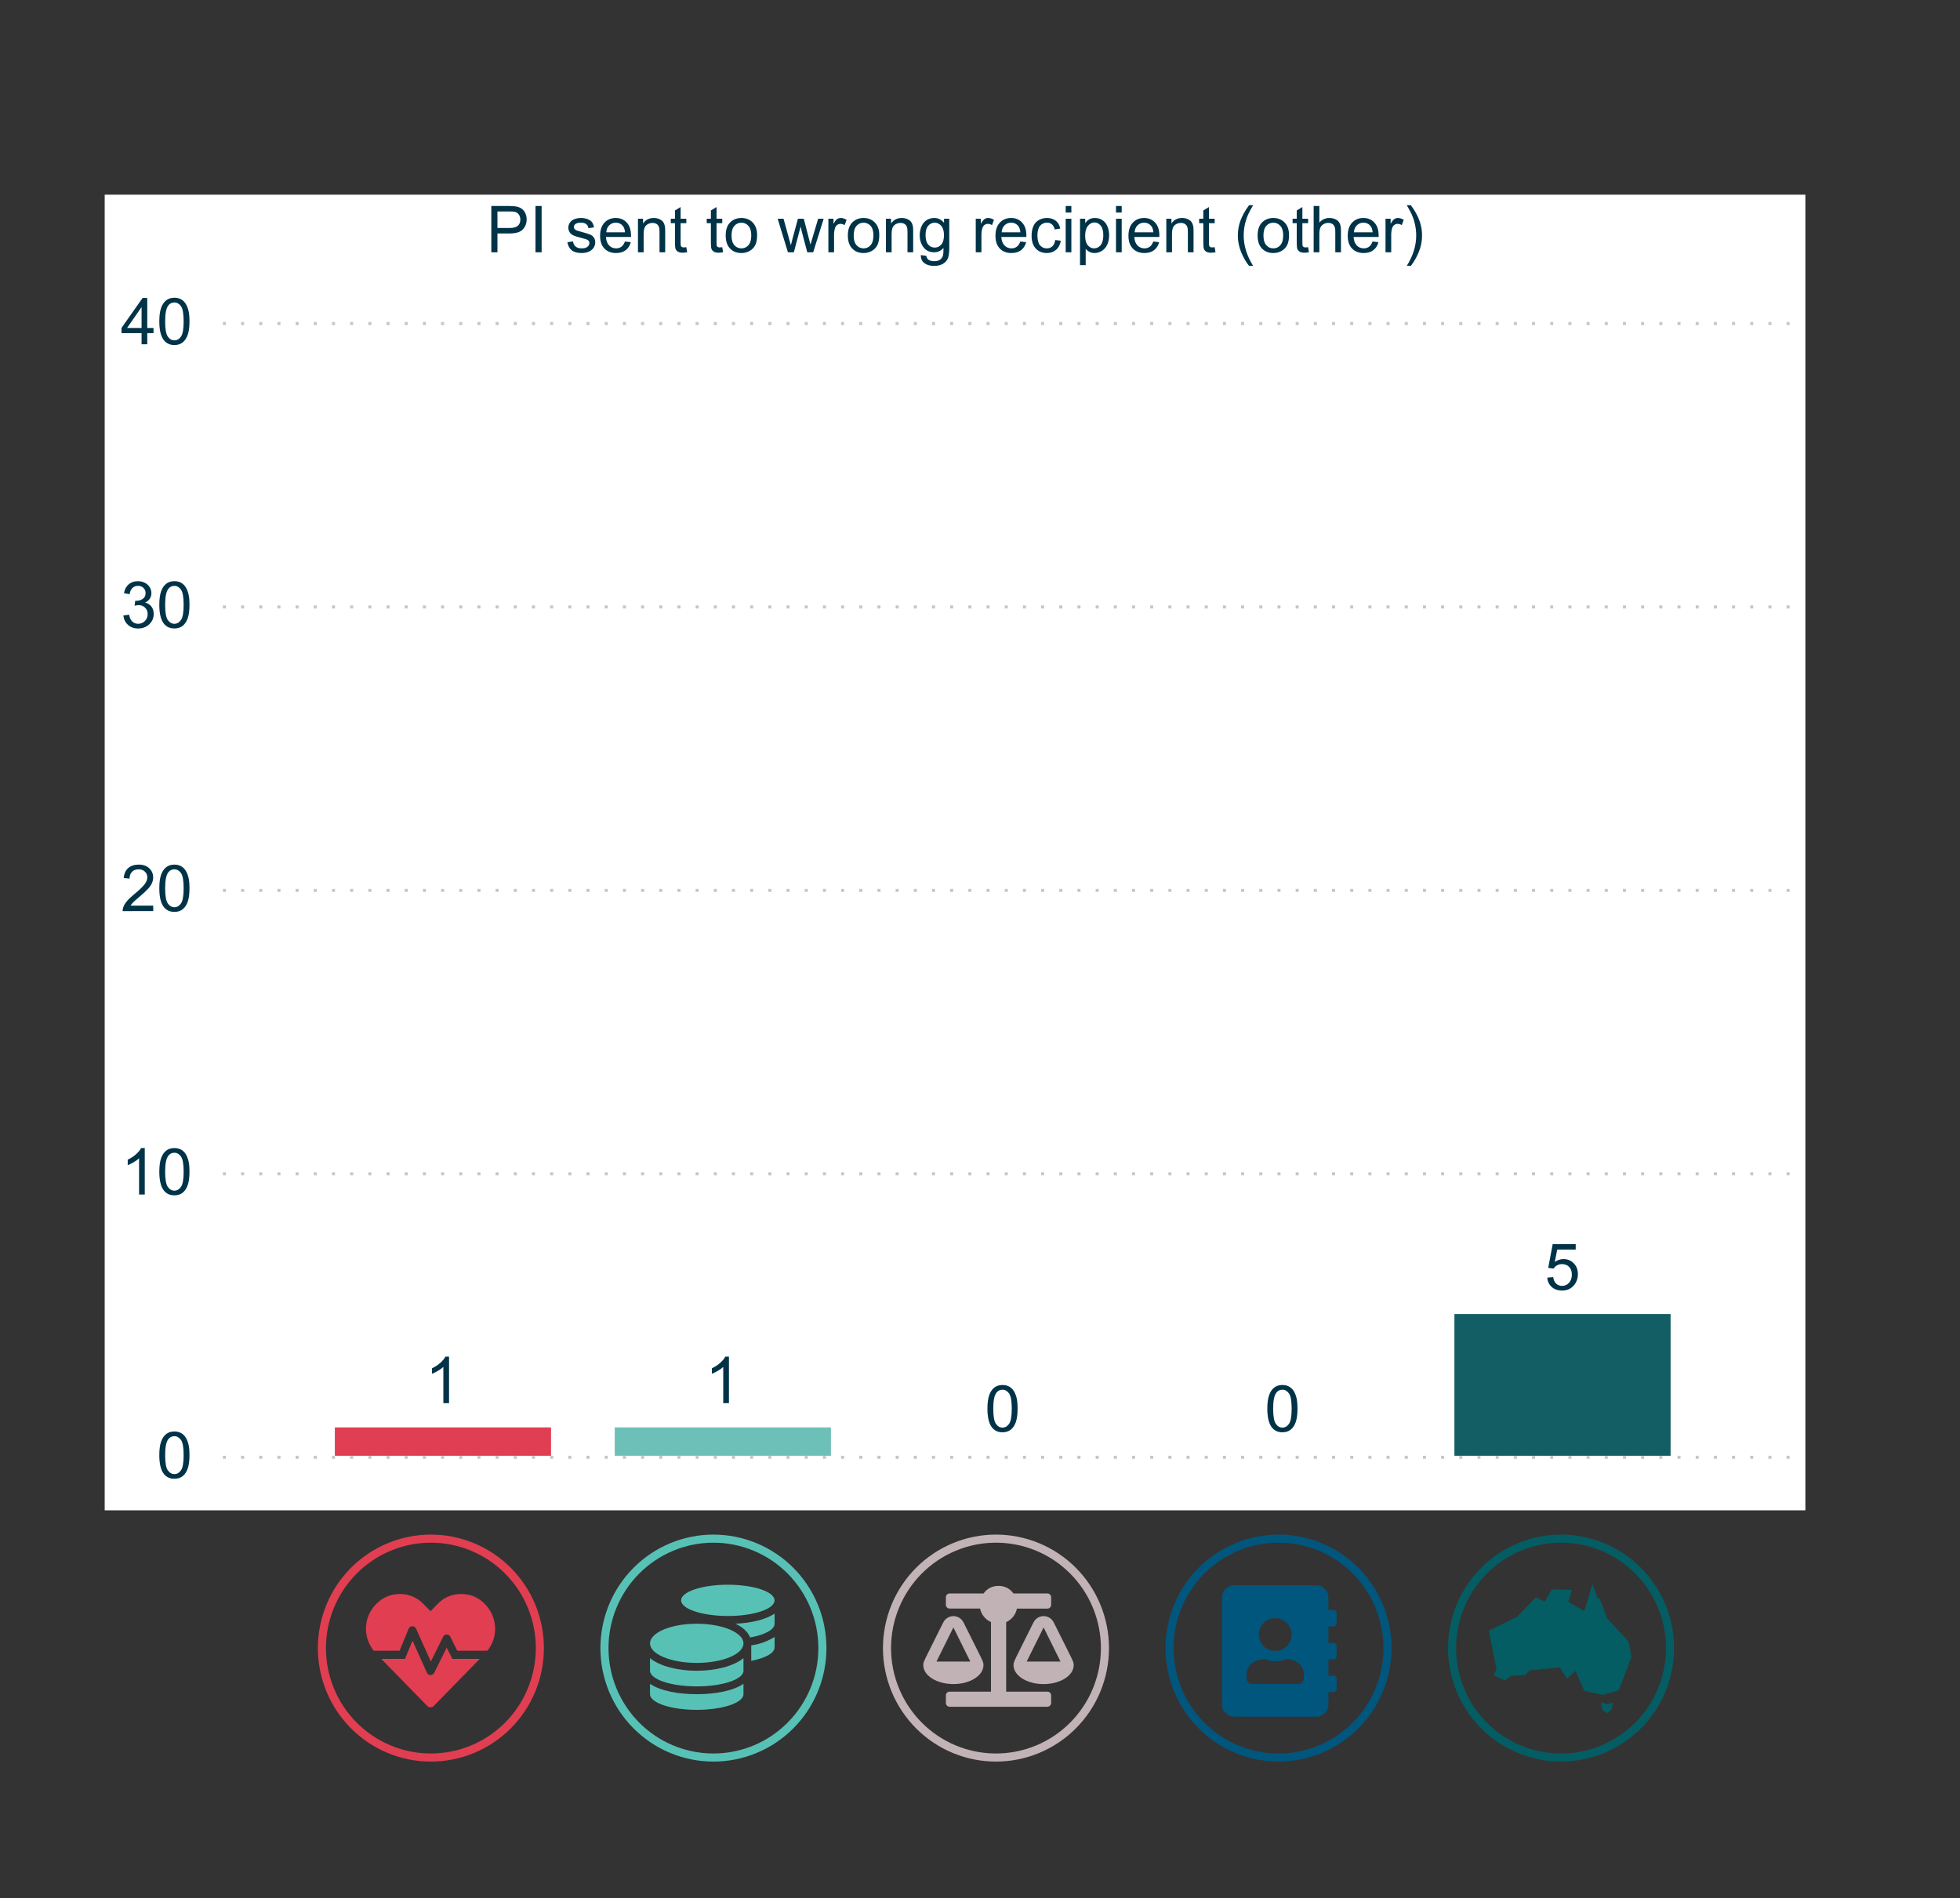 <?xml version="1.0" encoding="iso-8859-1"?>
<!-- Generator: Adobe Illustrator 25.4.1, SVG Export Plug-In . SVG Version: 6.00 Build 0)  -->
<svg version="1.1" id="Layer_1" xmlns="http://www.w3.org/2000/svg" xmlns:xlink="http://www.w3.org/1999/xlink" x="0px" y="0px"
	 viewBox="0 0 969.8 939.249" enable-background="new 0 0 969.8 939.249" xml:space="preserve">
<rect x="0" y="0" width="969.8" height="939.249" fill="#333333" stroke="none"/>
<g>
	<g>
		<rect x="51.8" y="96.331" fill="#FFFFFF" width="841.5" height="651"/>
		<g>
			<path fill="#003347" d="M243.105,124.831v-22.903h8.639c1.521,0,2.682,0.073,3.484,0.219
				c1.124,0.188,2.067,0.544,2.827,1.07c0.761,0.526,1.372,1.263,1.836,2.21
				c0.463,0.948,0.695,1.99,0.695,3.125c0,1.948-0.62,3.596-1.859,4.945s-3.479,2.023-6.718,2.023
				h-5.874v9.311H243.105z M246.135,112.817h5.921c1.958,0,3.349-0.365,4.172-1.094
				c0.822-0.729,1.233-1.755,1.233-3.078c0-0.958-0.242-1.778-0.727-2.46
				c-0.483-0.682-1.122-1.133-1.913-1.352c-0.511-0.135-1.453-0.203-2.828-0.203h-5.858V112.817z"/>
		</g>
		<g>
			<path fill="#003347" d="M264.961,124.831v-22.903h3.03v22.903H264.961z"/>
		</g>
		<g>
		</g>
		<g>
			<path fill="#003347" d="M280.74,119.879l2.78-0.438c0.156,1.114,0.592,1.968,1.305,2.562
				c0.714,0.594,1.711,0.891,2.992,0.891c1.291,0,2.249-0.263,2.874-0.789s0.938-1.143,0.938-1.852
				c0-0.635-0.276-1.135-0.828-1.5c-0.385-0.25-1.344-0.567-2.874-0.953
				c-2.062-0.521-3.492-0.971-4.289-1.351c-0.796-0.38-1.4-0.906-1.812-1.578
				c-0.412-0.672-0.617-1.414-0.617-2.226c0-0.739,0.169-1.424,0.508-2.054
				c0.338-0.63,0.799-1.154,1.382-1.57c0.438-0.323,1.034-0.596,1.789-0.82
				c0.755-0.224,1.564-0.336,2.43-0.336c1.302,0,2.444,0.188,3.429,0.562s1.711,0.883,2.18,1.523
				s0.791,1.497,0.969,2.57l-2.75,0.375c-0.125-0.854-0.486-1.521-1.086-2
				c-0.599-0.479-1.444-0.718-2.538-0.718c-1.292,0-2.214,0.213-2.766,0.64
				c-0.552,0.427-0.828,0.927-0.828,1.5c0,0.365,0.115,0.693,0.344,0.984
				c0.229,0.302,0.589,0.552,1.078,0.75c0.281,0.104,1.109,0.344,2.484,0.719
				c1.989,0.531,3.377,0.966,4.163,1.305s1.403,0.831,1.852,1.476
				c0.447,0.646,0.672,1.448,0.672,2.406c0,0.937-0.273,1.82-0.82,2.648
				c-0.547,0.828-1.336,1.468-2.367,1.921s-2.197,0.68-3.499,0.68
				c-2.156,0-3.799-0.448-4.93-1.344C281.773,122.967,281.052,121.639,280.74,119.879z"/>
		</g>
		<g>
			<path fill="#003347" d="M309.219,119.488l2.905,0.359c-0.458,1.698-1.307,3.015-2.546,3.952
				c-1.24,0.938-2.823,1.406-4.749,1.406c-2.428,0-4.352-0.747-5.773-2.242
				c-1.421-1.495-2.132-3.591-2.132-6.288c0-2.791,0.719-4.958,2.155-6.499
				c1.438-1.542,3.302-2.312,5.594-2.312c2.218,0,4.03,0.755,5.437,2.266
				c1.405,1.51,2.108,3.635,2.108,6.374c0,0.167-0.005,0.416-0.016,0.75h-12.373
				c0.104,1.823,0.62,3.218,1.547,4.187s2.083,1.453,3.469,1.453c1.03,0,1.91-0.271,2.64-0.812
				S308.791,120.675,309.219,119.488z M299.986,114.942h9.265c-0.125-1.396-0.479-2.442-1.062-3.14
				c-0.896-1.083-2.057-1.625-3.483-1.625c-1.292,0-2.378,0.432-3.258,1.296
				C300.567,112.338,300.08,113.495,299.986,114.942z"/>
		</g>
		<g>
			<path fill="#003347" d="M315.656,124.831v-16.591h2.53v2.359c1.219-1.823,2.979-2.734,5.28-2.734
				c1,0,1.919,0.18,2.758,0.539c0.838,0.359,1.466,0.831,1.883,1.414
				c0.416,0.584,0.708,1.276,0.875,2.078c0.104,0.521,0.156,1.432,0.156,2.734v10.202h-2.812v-10.092
				c0-1.146-0.109-2.002-0.328-2.57c-0.219-0.567-0.606-1.021-1.164-1.359
				c-0.557-0.338-1.211-0.507-1.96-0.507c-1.198,0-2.232,0.38-3.102,1.14
				c-0.87,0.761-1.305,2.203-1.305,4.328v9.061H315.656z"/>
		</g>
		<g>
			<path fill="#003347" d="M339.59,122.316l0.406,2.484c-0.792,0.167-1.5,0.25-2.125,0.25
				c-1.021,0-1.812-0.162-2.375-0.484s-0.958-0.747-1.187-1.273c-0.229-0.525-0.344-1.632-0.344-3.319
				v-9.545h-2.062v-2.188h2.062v-4.108l2.796-1.688v5.796h2.828v2.188h-2.828v9.702
				c0,0.802,0.05,1.317,0.148,1.546s0.261,0.412,0.484,0.547s0.544,0.203,0.961,0.203
				C338.668,122.425,339.08,122.389,339.59,122.316z"/>
		</g>
		<g>
		</g>
		<g>
			<path fill="#003347" d="M357.368,122.316l0.406,2.484c-0.792,0.167-1.5,0.25-2.125,0.25
				c-1.021,0-1.812-0.162-2.375-0.484s-0.958-0.747-1.187-1.273c-0.229-0.525-0.344-1.632-0.344-3.319
				v-9.545h-2.062v-2.188h2.062v-4.108l2.796-1.688v5.796h2.828v2.188h-2.828v9.702
				c0,0.802,0.05,1.317,0.148,1.546s0.261,0.412,0.484,0.547s0.544,0.203,0.961,0.203
				C356.446,122.425,356.857,122.389,357.368,122.316z"/>
		</g>
		<g>
			<path fill="#003347" d="M359.071,116.536c0-3.072,0.854-5.348,2.562-6.827
				c1.427-1.229,3.166-1.844,5.219-1.844c2.28,0,4.145,0.748,5.593,2.242
				c1.447,1.495,2.171,3.56,2.171,6.194c0,2.135-0.32,3.814-0.961,5.038
				c-0.64,1.224-1.572,2.174-2.796,2.851s-2.56,1.016-4.007,1.016c-2.323,0-4.2-0.745-5.633-2.234
				C359.787,121.483,359.071,119.338,359.071,116.536z M361.96,116.536c0,2.125,0.464,3.715,1.391,4.772
				s2.094,1.586,3.5,1.586c1.396,0,2.557-0.531,3.483-1.594s1.391-2.682,1.391-4.858
				c0-2.052-0.467-3.606-1.398-4.664c-0.933-1.057-2.091-1.585-3.476-1.585
				c-1.406,0-2.573,0.526-3.5,1.578C362.424,112.823,361.96,114.411,361.96,116.536z"/>
		</g>
		<g>
		</g>
		<g>
			<path fill="#003347" d="M389.863,124.831l-5.077-16.591h2.906l2.64,9.577l0.984,3.562
				c0.041-0.177,0.328-1.317,0.859-3.421l2.64-9.717h2.891l2.484,9.624l0.827,3.171l0.953-3.203
				l2.844-9.592h2.733l-5.187,16.591h-2.921l-2.641-9.936l-0.641-2.828l-3.358,12.764H389.863z"/>
		</g>
		<g>
			<path fill="#003347" d="M409.875,124.831v-16.591h2.53v2.516c0.646-1.177,1.242-1.953,1.789-2.328
				s1.148-0.562,1.805-0.562c0.947,0,1.911,0.302,2.89,0.906l-0.969,2.609
				c-0.688-0.406-1.374-0.609-2.062-0.609c-0.615,0-1.167,0.185-1.656,0.555
				c-0.489,0.37-0.839,0.883-1.047,1.539c-0.312,1-0.469,2.093-0.469,3.281v8.686H409.875z"/>
		</g>
		<g>
			<path fill="#003347" d="M419.515,116.536c0-3.072,0.854-5.348,2.562-6.827
				c1.427-1.229,3.166-1.844,5.219-1.844c2.28,0,4.145,0.748,5.593,2.242
				c1.447,1.495,2.171,3.56,2.171,6.194c0,2.135-0.32,3.814-0.961,5.038
				c-0.64,1.224-1.572,2.174-2.796,2.851s-2.56,1.016-4.007,1.016c-2.323,0-4.2-0.745-5.633-2.234
				C420.231,121.483,419.515,119.338,419.515,116.536z M422.405,116.536c0,2.125,0.464,3.715,1.391,4.772
				s2.094,1.586,3.5,1.586c1.396,0,2.557-0.531,3.483-1.594s1.391-2.682,1.391-4.858
				c0-2.052-0.467-3.606-1.398-4.664c-0.933-1.057-2.091-1.585-3.476-1.585
				c-1.406,0-2.573,0.526-3.5,1.578C422.869,112.823,422.405,114.411,422.405,116.536z"/>
		</g>
		<g>
			<path fill="#003347" d="M438.356,124.831v-16.591h2.53v2.359c1.219-1.823,2.979-2.734,5.28-2.734
				c1,0,1.919,0.18,2.758,0.539c0.838,0.359,1.466,0.831,1.883,1.414
				c0.416,0.584,0.708,1.276,0.875,2.078c0.104,0.521,0.156,1.432,0.156,2.734v10.202h-2.812v-10.092
				c0-1.146-0.109-2.002-0.328-2.57c-0.219-0.567-0.606-1.021-1.164-1.359
				c-0.557-0.338-1.211-0.507-1.96-0.507c-1.198,0-2.232,0.38-3.102,1.14
				c-0.87,0.761-1.305,2.203-1.305,4.328v9.061H438.356z"/>
		</g>
		<g>
			<path fill="#003347" d="M455.634,126.206l2.733,0.406c0.115,0.844,0.433,1.458,0.953,1.844
				c0.698,0.521,1.65,0.781,2.859,0.781c1.302,0,2.307-0.261,3.015-0.781
				c0.708-0.521,1.188-1.25,1.438-2.187c0.146-0.573,0.213-1.776,0.203-3.609
				c-1.229,1.448-2.76,2.171-4.593,2.171c-2.281,0-4.047-0.823-5.296-2.468
				c-1.25-1.646-1.875-3.619-1.875-5.921c0-1.583,0.286-3.044,0.859-4.382
				c0.572-1.338,1.403-2.372,2.491-3.101c1.089-0.729,2.367-1.094,3.836-1.094
				c1.958,0,3.572,0.792,4.843,2.375v-2h2.593v14.342c0,2.583-0.263,4.413-0.788,5.491
				c-0.526,1.078-1.359,1.929-2.5,2.554s-2.544,0.938-4.21,0.938c-1.979,0-3.578-0.445-4.797-1.336
				C456.181,129.338,455.592,127.997,455.634,126.206z M457.961,116.239c0,2.177,0.433,3.765,1.297,4.765
				c0.864,1,1.947,1.5,3.25,1.5c1.291,0,2.374-0.498,3.249-1.492c0.875-0.994,1.312-2.554,1.312-4.679
				c0-2.031-0.451-3.562-1.352-4.593c-0.9-1.031-1.986-1.546-3.257-1.546
				c-1.25,0-2.312,0.508-3.188,1.523C458.399,112.732,457.961,114.239,457.961,116.239z"/>
		</g>
		<g>
		</g>
		<g>
			<path fill="#003347" d="M482.801,124.831v-16.591h2.53v2.516c0.646-1.177,1.242-1.953,1.789-2.328
				s1.148-0.562,1.805-0.562c0.947,0,1.911,0.302,2.89,0.906l-0.969,2.609
				c-0.688-0.406-1.374-0.609-2.062-0.609c-0.615,0-1.167,0.185-1.656,0.555
				c-0.489,0.37-0.839,0.883-1.047,1.539c-0.312,1-0.469,2.093-0.469,3.281v8.686H482.801z"/>
		</g>
		<g>
			<path fill="#003347" d="M504.845,119.488l2.905,0.359c-0.458,1.698-1.307,3.015-2.546,3.952
				c-1.24,0.938-2.823,1.406-4.749,1.406c-2.428,0-4.352-0.747-5.773-2.242
				c-1.421-1.495-2.132-3.591-2.132-6.288c0-2.791,0.719-4.958,2.155-6.499
				c1.438-1.542,3.302-2.312,5.594-2.312c2.218,0,4.03,0.755,5.437,2.266
				c1.405,1.51,2.108,3.635,2.108,6.374c0,0.167-0.005,0.416-0.016,0.75h-12.373
				c0.104,1.823,0.62,3.218,1.547,4.187s2.083,1.453,3.469,1.453c1.03,0,1.91-0.271,2.64-0.812
				S504.417,120.675,504.845,119.488z M495.612,114.942h9.265c-0.125-1.396-0.479-2.442-1.062-3.14
				c-0.896-1.083-2.057-1.625-3.483-1.625c-1.292,0-2.378,0.432-3.258,1.296
				C496.193,112.338,495.706,113.495,495.612,114.942z"/>
		</g>
		<g>
			<path fill="#003347" d="M522.108,118.754l2.765,0.359c-0.302,1.906-1.075,3.398-2.319,4.476
				c-1.245,1.078-2.773,1.617-4.585,1.617c-2.271,0-4.097-0.742-5.477-2.226
				c-1.38-1.484-2.069-3.611-2.069-6.382c0-1.792,0.297-3.359,0.891-4.703
				c0.594-1.343,1.497-2.351,2.71-3.023c1.214-0.672,2.533-1.008,3.961-1.008
				c1.802,0,3.275,0.456,4.421,1.367c1.146,0.912,1.88,2.206,2.203,3.882l-2.734,0.422
				c-0.261-1.115-0.722-1.953-1.383-2.516c-0.661-0.562-1.461-0.843-2.397-0.843
				c-1.417,0-2.568,0.508-3.453,1.523c-0.885,1.016-1.328,2.622-1.328,4.82
				c0,2.229,0.428,3.848,1.281,4.858s1.969,1.516,3.344,1.516c1.104,0,2.025-0.338,2.765-1.016
				C521.441,121.202,521.91,120.16,522.108,118.754z"/>
		</g>
		<g>
			<path fill="#003347" d="M527.294,105.162v-3.234h2.812v3.234H527.294z M527.294,124.831v-16.591h2.812
				v16.591H527.294z"/>
		</g>
		<g>
			<path fill="#003347" d="M534.387,131.19v-22.95h2.562v2.156c0.604-0.844,1.286-1.477,2.047-1.898
				c0.76-0.422,1.682-0.633,2.765-0.633c1.417,0,2.667,0.365,3.75,1.094s1.9,1.758,2.452,3.085
				c0.553,1.328,0.828,2.784,0.828,4.367c0,1.698-0.305,3.226-0.913,4.585
				c-0.609,1.359-1.495,2.401-2.656,3.125s-2.383,1.086-3.663,1.086c-0.938,0-1.779-0.198-2.523-0.594
				c-0.745-0.396-1.356-0.896-1.836-1.5v8.077H534.387z M536.933,116.63
				c0,2.135,0.433,3.713,1.297,4.733c0.864,1.021,1.911,1.531,3.141,1.531
				c1.249,0,2.319-0.529,3.21-1.586s1.336-2.695,1.336-4.913c0-2.114-0.436-3.697-1.305-4.75
				c-0.87-1.052-1.908-1.578-3.116-1.578c-1.198,0-2.258,0.56-3.18,1.679
				C537.394,112.867,536.933,114.494,536.933,116.63z"/>
		</g>
		<g>
			<path fill="#003347" d="M552.197,105.162v-3.234h2.812v3.234H552.197z M552.197,124.831v-16.591h2.812
				v16.591H552.197z"/>
		</g>
		<g>
			<path fill="#003347" d="M570.647,119.488l2.905,0.359c-0.458,1.698-1.307,3.015-2.546,3.952
				c-1.24,0.938-2.823,1.406-4.749,1.406c-2.428,0-4.352-0.747-5.773-2.242
				c-1.421-1.495-2.132-3.591-2.132-6.288c0-2.791,0.719-4.958,2.155-6.499
				c1.438-1.542,3.302-2.312,5.594-2.312c2.218,0,4.03,0.755,5.437,2.266
				c1.405,1.51,2.108,3.635,2.108,6.374c0,0.167-0.005,0.416-0.016,0.75h-12.373
				c0.104,1.823,0.62,3.218,1.547,4.187s2.083,1.453,3.469,1.453c1.03,0,1.91-0.271,2.64-0.812
				S570.219,120.675,570.647,119.488z M561.414,114.942h9.265c-0.125-1.396-0.479-2.442-1.062-3.14
				c-0.896-1.083-2.057-1.625-3.483-1.625c-1.292,0-2.378,0.432-3.258,1.296
				C561.995,112.338,561.507,113.495,561.414,114.942z"/>
		</g>
		<g>
			<path fill="#003347" d="M577.083,124.831v-16.591h2.53v2.359c1.219-1.823,2.979-2.734,5.28-2.734
				c1,0,1.919,0.18,2.758,0.539c0.838,0.359,1.466,0.831,1.883,1.414
				c0.416,0.584,0.708,1.276,0.875,2.078c0.104,0.521,0.156,1.432,0.156,2.734v10.202h-2.812v-10.092
				c0-1.146-0.109-2.002-0.328-2.57c-0.219-0.567-0.606-1.021-1.164-1.359
				c-0.557-0.338-1.211-0.507-1.96-0.507c-1.198,0-2.232,0.38-3.102,1.14
				c-0.87,0.761-1.305,2.203-1.305,4.328v9.061H577.083z"/>
		</g>
		<g>
			<path fill="#003347" d="M601.018,122.316l0.406,2.484c-0.792,0.167-1.5,0.25-2.125,0.25
				c-1.021,0-1.812-0.162-2.375-0.484s-0.958-0.747-1.187-1.273c-0.229-0.525-0.344-1.632-0.344-3.319
				v-9.545h-2.062v-2.188h2.062v-4.108l2.796-1.688v5.796h2.828v2.188h-2.828v9.702
				c0,0.802,0.05,1.317,0.148,1.546s0.261,0.412,0.484,0.547s0.544,0.203,0.961,0.203
				C600.096,122.425,600.507,122.389,601.018,122.316z"/>
		</g>
		<g>
		</g>
		<g>
			<path fill="#003347" d="M618.03,131.565c-1.552-1.958-2.864-4.25-3.938-6.874
				c-1.072-2.625-1.608-5.343-1.608-8.155c0-2.479,0.4-4.854,1.202-7.124
				c0.938-2.635,2.386-5.259,4.344-7.874h2.015c-1.26,2.167-2.093,3.713-2.499,4.64
				c-0.636,1.438-1.136,2.937-1.5,4.5c-0.448,1.947-0.672,3.905-0.672,5.874
				c0,5.01,1.557,10.014,4.671,15.013H618.03z"/>
		</g>
		<g>
			<path fill="#003347" d="M622.263,116.536c0-3.072,0.854-5.348,2.562-6.827
				c1.427-1.229,3.166-1.844,5.219-1.844c2.28,0,4.145,0.748,5.593,2.242
				c1.447,1.495,2.171,3.56,2.171,6.194c0,2.135-0.32,3.814-0.961,5.038
				c-0.64,1.224-1.572,2.174-2.796,2.851s-2.56,1.016-4.007,1.016c-2.323,0-4.2-0.745-5.633-2.234
				C622.979,121.483,622.263,119.338,622.263,116.536z M625.153,116.536c0,2.125,0.464,3.715,1.391,4.772
				s2.094,1.586,3.5,1.586c1.396,0,2.557-0.531,3.483-1.594s1.391-2.682,1.391-4.858
				c0-2.052-0.467-3.606-1.398-4.664c-0.933-1.057-2.091-1.585-3.476-1.585
				c-1.406,0-2.573,0.526-3.5,1.578C625.617,112.823,625.153,114.411,625.153,116.536z"/>
		</g>
		<g>
			<path fill="#003347" d="M647.245,122.316l0.406,2.484c-0.792,0.167-1.5,0.25-2.125,0.25
				c-1.021,0-1.812-0.162-2.375-0.484s-0.958-0.747-1.187-1.273c-0.229-0.525-0.344-1.632-0.344-3.319
				v-9.545h-2.062v-2.188h2.062v-4.108l2.796-1.688v5.796h2.828v2.188h-2.828v9.702
				c0,0.802,0.05,1.317,0.148,1.546s0.261,0.412,0.484,0.547s0.544,0.203,0.961,0.203
				C646.323,122.425,646.734,122.389,647.245,122.316z"/>
		</g>
		<g>
			<path fill="#003347" d="M649.994,124.831v-22.903h2.812v8.218c1.312-1.521,2.969-2.281,4.968-2.281
				c1.229,0,2.297,0.242,3.203,0.727s1.555,1.154,1.945,2.008s0.586,2.093,0.586,3.718v10.514h-2.812
				v-10.514c0-1.406-0.305-2.429-0.914-3.07c-0.609-0.64-1.471-0.96-2.585-0.96
				c-0.834,0-1.617,0.216-2.352,0.648c-0.734,0.433-1.258,1.019-1.57,1.758
				c-0.312,0.74-0.469,1.76-0.469,3.062v9.077H649.994z"/>
		</g>
		<g>
			<path fill="#003347" d="M679.146,119.488l2.905,0.359c-0.458,1.698-1.307,3.015-2.546,3.952
				c-1.24,0.938-2.823,1.406-4.749,1.406c-2.428,0-4.352-0.747-5.773-2.242
				c-1.421-1.495-2.132-3.591-2.132-6.288c0-2.791,0.719-4.958,2.155-6.499
				c1.438-1.542,3.302-2.312,5.594-2.312c2.218,0,4.03,0.755,5.437,2.266
				c1.405,1.51,2.108,3.635,2.108,6.374c0,0.167-0.005,0.416-0.016,0.75h-12.373
				c0.104,1.823,0.62,3.218,1.547,4.187s2.083,1.453,3.469,1.453c1.03,0,1.91-0.271,2.64-0.812
				S678.718,120.675,679.146,119.488z M669.913,114.942h9.265c-0.125-1.396-0.479-2.442-1.062-3.14
				c-0.896-1.083-2.057-1.625-3.483-1.625c-1.292,0-2.378,0.432-3.258,1.296
				C670.494,112.338,670.006,113.495,669.913,114.942z"/>
		</g>
		<g>
			<path fill="#003347" d="M685.551,124.831v-16.591h2.53v2.516c0.646-1.177,1.242-1.953,1.789-2.328
				s1.148-0.562,1.805-0.562c0.947,0,1.911,0.302,2.89,0.906l-0.969,2.609
				c-0.688-0.406-1.374-0.609-2.062-0.609c-0.615,0-1.167,0.185-1.656,0.555
				c-0.489,0.37-0.839,0.883-1.047,1.539c-0.312,1-0.469,2.093-0.469,3.281v8.686H685.551z"/>
		</g>
		<g>
			<path fill="#003347" d="M698.08,131.565h-2.015c3.113-5,4.671-10.003,4.671-15.013
				c0-1.958-0.225-3.9-0.672-5.827c-0.354-1.562-0.849-3.062-1.484-4.5
				c-0.406-0.938-1.244-2.5-2.515-4.687h2.015c1.958,2.615,3.406,5.239,4.344,7.874
				c0.802,2.271,1.202,4.645,1.202,7.124c0,2.812-0.538,5.53-1.616,8.155
				S699.622,129.606,698.08,131.565z"/>
		</g>
	</g>
	<g>
		<rect x="59.3" y="139.831" opacity="0" fill="#FFFFFF" width="826.5" height="600"/>
		<path fill="#C8C6C4" d="M883.996,720.325h1.499v1.501h-1.499 M874.999,720.325h1.5v1.501h-1.5
			 M866.003,720.325h1.5v1.501h-1.5 M857.006,720.325h1.5v1.501h-1.5 M848.009,720.325h1.499
			v1.501h-1.499 M839.013,720.325h1.499v1.501h-1.499 M830.016,720.325h1.499v1.501h-1.499
			 M821.019,720.325h1.5v1.501h-1.5 M812.023,720.325h1.5v1.501h-1.5 M803.026,720.325h1.5
			v1.501h-1.5 M794.029,720.325h1.499v1.501h-1.499 M785.033,720.325h1.499v1.501h-1.499
			 M776.036,720.325h1.499v1.501h-1.499 M767.039,720.325h1.5v1.501h-1.5 M758.043,720.325h1.5
			v1.501h-1.5 M749.046,720.325h1.5v1.501h-1.5 M740.049,720.325h1.499v1.501h-1.499
			 M731.053,720.325h1.499v1.501h-1.499 M722.056,720.325h1.499v1.501h-1.499 M713.059,720.325h1.5
			v1.501h-1.5 M704.062,720.325h1.5v1.501h-1.5 M695.066,720.325h1.5v1.501h-1.5
			 M686.069,720.325h1.499v1.501h-1.499 M677.072,720.325h1.499v1.501h-1.499 M668.076,720.325h1.499
			v1.501h-1.499 M659.079,720.325h1.5v1.501h-1.5 M650.082,720.325h1.5v1.501h-1.5
			 M641.086,720.325h1.5v1.501h-1.5 M632.089,720.325h1.499v1.501h-1.499 M623.092,720.325h1.499
			v1.501h-1.499 M614.096,720.325h1.499v1.501h-1.499 M605.099,720.325h1.5v1.501h-1.5
			 M596.102,720.325h1.5v1.501h-1.5 M587.106,720.325h1.5v1.501h-1.5 M578.109,720.325h1.499
			v1.501h-1.499 M569.112,720.325h1.499v1.501h-1.499 M560.116,720.325h1.499v1.501h-1.499
			 M551.119,720.325h1.5v1.501h-1.5 M542.122,720.325h1.5v1.501h-1.5 M533.126,720.325h1.499
			v1.501h-1.499 M524.129,720.325h1.499v1.501h-1.499 M515.132,720.325h1.499v1.501h-1.499
			 M506.135,720.325h1.499v1.501h-1.499 M497.139,720.325h1.5v1.501h-1.5 M488.142,720.325h1.5
			v1.501h-1.5 M479.145,720.325h1.499v1.501h-1.499 M470.149,720.325h1.499v1.501h-1.499
			 M461.152,720.325h1.499v1.501h-1.499 M452.155,720.325h1.5v1.501h-1.5 M443.159,720.325h1.5
			v1.501h-1.5 M434.162,720.325h1.5v1.501h-1.5 M425.165,720.325h1.499v1.501h-1.499
			 M416.169,720.325h1.499v1.501h-1.499 M407.172,720.325h1.499v1.501h-1.499 M398.175,720.325h1.5
			v1.501h-1.5 M389.179,720.325h1.5v1.501h-1.5 M380.182,720.325h1.5v1.501h-1.5
			 M371.185,720.325h1.499v1.501h-1.499 M362.189,720.325h1.499v1.501h-1.499 M353.192,720.325h1.499
			v1.501h-1.499 M344.195,720.325h1.5v1.501h-1.5 M335.198,720.325h1.5v1.501h-1.5
			 M326.202,720.325h1.5v1.501h-1.5 M317.205,720.325h1.499v1.501h-1.499 M308.208,720.325h1.499
			v1.501h-1.499 M299.212,720.325h1.499v1.501h-1.499 M290.215,720.325h1.5v1.501h-1.5
			 M281.218,720.325h1.5v1.501h-1.5 M272.222,720.325h1.5v1.501h-1.5 M263.225,720.325h1.499
			v1.501h-1.499 M254.228,720.325h1.499v1.501h-1.499 M245.232,720.325h1.499v1.501h-1.499
			 M236.235,720.325h1.5v1.501h-1.5 M227.238,720.325h1.5v1.501h-1.5 M218.242,720.325h1.5
			v1.501h-1.5 M209.245,720.325h1.499v1.501h-1.499 M200.248,720.325h1.499v1.501h-1.499
			 M191.252,720.325h1.499v1.501h-1.499 M182.255,720.325h1.5v1.501h-1.5 M173.258,720.325h1.5
			v1.501h-1.5 M164.261,720.325h1.5v1.501h-1.5 M155.265,720.325h1.499v1.501h-1.499
			 M146.268,720.325h1.499v1.501h-1.499 M137.271,720.325h1.499v1.501h-1.499 M128.275,720.325h1.5
			v1.501h-1.5 M119.278,720.325h1.5v1.501h-1.5 M110.281,720.325h1.499v1.501h-1.499"/>
		<g>
			<path fill="#003347" d="M78.827,720.019c0-2.709,0.278-4.89,0.836-6.541
				c0.557-1.652,1.385-2.926,2.482-3.822c1.099-0.896,2.48-1.344,4.146-1.344
				c1.229,0,2.306,0.247,3.232,0.742s1.692,1.209,2.296,2.142s1.078,2.068,1.421,3.407
				c0.344,1.339,0.516,3.145,0.516,5.416c0,2.688-0.275,4.858-0.827,6.51
				c-0.553,1.652-1.377,2.929-2.476,3.83s-2.485,1.352-4.162,1.352c-2.207,0-3.94-0.792-5.2-2.376
				C79.581,727.428,78.827,724.322,78.827,720.019z M81.716,720.019c0,3.762,0.439,6.266,1.319,7.511
				s1.965,1.867,3.256,1.867s2.376-0.625,3.256-1.875c0.88-1.251,1.32-3.752,1.32-7.503
				c0-3.772-0.44-6.278-1.32-7.519c-0.88-1.239-1.975-1.859-3.287-1.859
				c-1.291,0-2.321,0.547-3.092,1.641C82.2,713.678,81.716,716.257,81.716,720.019z"/>
		</g>
		<path fill="#C8C6C4" d="M883.996,580.079h1.499v1.501h-1.499 M874.999,580.079h1.5v1.501h-1.5
			 M866.003,580.079h1.5v1.501h-1.5 M857.006,580.079h1.5v1.501h-1.5 M848.009,580.079h1.499
			v1.501h-1.499 M839.013,580.079h1.499v1.501h-1.499 M830.016,580.079h1.499v1.501h-1.499
			 M821.019,580.079h1.5v1.501h-1.5 M812.023,580.079h1.5v1.501h-1.5 M803.026,580.079h1.5
			v1.501h-1.5 M794.029,580.079h1.499v1.501h-1.499 M785.033,580.079h1.499v1.501h-1.499
			 M776.036,580.079h1.499v1.501h-1.499 M767.039,580.079h1.5v1.501h-1.5 M758.043,580.079h1.5
			v1.501h-1.5 M749.046,580.079h1.5v1.501h-1.5 M740.049,580.079h1.499v1.501h-1.499
			 M731.053,580.079h1.499v1.501h-1.499 M722.056,580.079h1.499v1.501h-1.499 M713.059,580.079h1.5
			v1.501h-1.5 M704.062,580.079h1.5v1.501h-1.5 M695.066,580.079h1.5v1.501h-1.5
			 M686.069,580.079h1.499v1.501h-1.499 M677.072,580.079h1.499v1.501h-1.499 M668.076,580.079h1.499
			v1.501h-1.499 M659.079,580.079h1.5v1.501h-1.5 M650.082,580.079h1.5v1.501h-1.5
			 M641.086,580.079h1.5v1.501h-1.5 M632.089,580.079h1.499v1.501h-1.499 M623.092,580.079h1.499
			v1.501h-1.499 M614.096,580.079h1.499v1.501h-1.499 M605.099,580.079h1.5v1.501h-1.5
			 M596.102,580.079h1.5v1.501h-1.5 M587.106,580.079h1.5v1.501h-1.5 M578.109,580.079h1.499
			v1.501h-1.499 M569.112,580.079h1.499v1.501h-1.499 M560.116,580.079h1.499v1.501h-1.499
			 M551.119,580.079h1.5v1.501h-1.5 M542.122,580.079h1.5v1.501h-1.5 M533.126,580.079h1.499
			v1.501h-1.499 M524.129,580.079h1.499v1.501h-1.499 M515.132,580.079h1.499v1.501h-1.499
			 M506.135,580.079h1.499v1.501h-1.499 M497.139,580.079h1.5v1.501h-1.5 M488.142,580.079h1.5
			v1.501h-1.5 M479.145,580.079h1.499v1.501h-1.499 M470.149,580.079h1.499v1.501h-1.499
			 M461.152,580.079h1.499v1.501h-1.499 M452.155,580.079h1.5v1.501h-1.5 M443.159,580.079h1.5
			v1.501h-1.5 M434.162,580.079h1.5v1.501h-1.5 M425.165,580.079h1.499v1.501h-1.499
			 M416.169,580.079h1.499v1.501h-1.499 M407.172,580.079h1.499v1.501h-1.499 M398.175,580.079h1.5
			v1.501h-1.5 M389.179,580.079h1.5v1.501h-1.5 M380.182,580.079h1.5v1.501h-1.5
			 M371.185,580.079h1.499v1.501h-1.499 M362.189,580.079h1.499v1.501h-1.499 M353.192,580.079h1.499
			v1.501h-1.499 M344.195,580.079h1.5v1.501h-1.5 M335.198,580.079h1.5v1.501h-1.5
			 M326.202,580.079h1.5v1.501h-1.5 M317.205,580.079h1.499v1.501h-1.499 M308.208,580.079h1.499
			v1.501h-1.499 M299.212,580.079h1.499v1.501h-1.499 M290.215,580.079h1.5v1.501h-1.5
			 M281.218,580.079h1.5v1.501h-1.5 M272.222,580.079h1.5v1.501h-1.5 M263.225,580.079h1.499
			v1.501h-1.499 M254.228,580.079h1.499v1.501h-1.499 M245.232,580.079h1.499v1.501h-1.499
			 M236.235,580.079h1.5v1.501h-1.5 M227.238,580.079h1.5v1.501h-1.5 M218.242,580.079h1.5
			v1.501h-1.5 M209.245,580.079h1.499v1.501h-1.499 M200.248,580.079h1.499v1.501h-1.499
			 M191.252,580.079h1.499v1.501h-1.499 M182.255,580.079h1.5v1.501h-1.5 M173.258,580.079h1.5
			v1.501h-1.5 M164.261,580.079h1.5v1.501h-1.5 M155.265,580.079h1.499v1.501h-1.499
			 M146.268,580.079h1.499v1.501h-1.499 M137.271,580.079h1.499v1.501h-1.499 M128.275,580.079h1.5
			v1.501h-1.5 M119.278,580.079h1.5v1.501h-1.5 M110.281,580.079h1.499v1.501h-1.499"/>
		<g>
			<path fill="#003347" d="M71.627,591.073h-2.812v-17.928c-0.677,0.646-1.564,1.292-2.662,1.938
				c-1.099,0.646-2.085,1.131-2.96,1.454v-2.72c1.572-0.74,2.946-1.636,4.123-2.688
				c1.176-1.053,2.009-2.073,2.499-3.063h1.812V591.073z"/>
		</g>
		<g>
			<path fill="#003347" d="M78.827,579.773c0-2.709,0.278-4.89,0.836-6.541
				c0.557-1.652,1.385-2.926,2.482-3.822c1.099-0.896,2.48-1.344,4.146-1.344
				c1.229,0,2.306,0.247,3.232,0.742s1.692,1.209,2.296,2.142s1.078,2.068,1.421,3.407
				c0.344,1.339,0.516,3.145,0.516,5.416c0,2.688-0.275,4.858-0.827,6.51
				c-0.553,1.652-1.377,2.929-2.476,3.83s-2.485,1.352-4.162,1.352c-2.207,0-3.94-0.792-5.2-2.376
				C79.581,587.182,78.827,584.076,78.827,579.773z M81.716,579.773c0,3.762,0.439,6.266,1.319,7.511
				s1.965,1.867,3.256,1.867s2.376-0.625,3.256-1.875c0.88-1.251,1.32-3.752,1.32-7.503
				c0-3.772-0.44-6.278-1.32-7.519c-0.88-1.239-1.975-1.859-3.287-1.859
				c-1.291,0-2.321,0.547-3.092,1.641C82.2,573.432,81.716,576.011,81.716,579.773z"/>
		</g>
		<path fill="#C8C6C4" d="M883.996,439.833h1.499v1.501h-1.499 M874.999,439.833h1.5v1.501h-1.5
			 M866.003,439.833h1.5v1.501h-1.5 M857.006,439.833h1.5v1.501h-1.5 M848.009,439.833h1.499
			v1.501h-1.499 M839.013,439.833h1.499v1.501h-1.499 M830.016,439.833h1.499v1.501h-1.499
			 M821.019,439.833h1.5v1.501h-1.5 M812.023,439.833h1.5v1.501h-1.5 M803.026,439.833h1.5
			v1.501h-1.5 M794.029,439.833h1.499v1.501h-1.499 M785.033,439.833h1.499v1.501h-1.499
			 M776.036,439.833h1.499v1.501h-1.499 M767.039,439.833h1.5v1.501h-1.5 M758.043,439.833h1.5
			v1.501h-1.5 M749.046,439.833h1.5v1.501h-1.5 M740.049,439.833h1.499v1.501h-1.499
			 M731.053,439.833h1.499v1.501h-1.499 M722.056,439.833h1.499v1.501h-1.499 M713.059,439.833h1.5
			v1.501h-1.5 M704.062,439.833h1.5v1.501h-1.5 M695.066,439.833h1.5v1.501h-1.5
			 M686.069,439.833h1.499v1.501h-1.499 M677.072,439.833h1.499v1.501h-1.499 M668.076,439.833h1.499
			v1.501h-1.499 M659.079,439.833h1.5v1.501h-1.5 M650.082,439.833h1.5v1.501h-1.5
			 M641.086,439.833h1.5v1.501h-1.5 M632.089,439.833h1.499v1.501h-1.499 M623.092,439.833h1.499
			v1.501h-1.499 M614.096,439.833h1.499v1.501h-1.499 M605.099,439.833h1.5v1.501h-1.5
			 M596.102,439.833h1.5v1.501h-1.5 M587.106,439.833h1.5v1.501h-1.5 M578.109,439.833h1.499
			v1.501h-1.499 M569.112,439.833h1.499v1.501h-1.499 M560.116,439.833h1.499v1.501h-1.499
			 M551.119,439.833h1.5v1.501h-1.5 M542.122,439.833h1.5v1.501h-1.5 M533.126,439.833h1.499
			v1.501h-1.499 M524.129,439.833h1.499v1.501h-1.499 M515.132,439.833h1.499v1.501h-1.499
			 M506.135,439.833h1.499v1.501h-1.499 M497.139,439.833h1.5v1.501h-1.5 M488.142,439.833h1.5
			v1.501h-1.5 M479.145,439.833h1.499v1.501h-1.499 M470.149,439.833h1.499v1.501h-1.499
			 M461.152,439.833h1.499v1.501h-1.499 M452.155,439.833h1.5v1.501h-1.5 M443.159,439.833h1.5
			v1.501h-1.5 M434.162,439.833h1.5v1.501h-1.5 M425.165,439.833h1.499v1.501h-1.499
			 M416.169,439.833h1.499v1.501h-1.499 M407.172,439.833h1.499v1.501h-1.499 M398.175,439.833h1.5
			v1.501h-1.5 M389.179,439.833h1.5v1.501h-1.5 M380.182,439.833h1.5v1.501h-1.5
			 M371.185,439.833h1.499v1.501h-1.499 M362.189,439.833h1.499v1.501h-1.499 M353.192,439.833h1.499
			v1.501h-1.499 M344.195,439.833h1.5v1.501h-1.5 M335.198,439.833h1.5v1.501h-1.5
			 M326.202,439.833h1.5v1.501h-1.5 M317.205,439.833h1.499v1.501h-1.499 M308.208,439.833h1.499
			v1.501h-1.499 M299.212,439.833h1.499v1.501h-1.499 M290.215,439.833h1.5v1.501h-1.5
			 M281.218,439.833h1.5v1.501h-1.5 M272.222,439.833h1.5v1.501h-1.5 M263.225,439.833h1.499
			v1.501h-1.499 M254.228,439.833h1.499v1.501h-1.499 M245.232,439.833h1.499v1.501h-1.499
			 M236.235,439.833h1.5v1.501h-1.5 M227.238,439.833h1.5v1.501h-1.5 M218.242,439.833h1.5
			v1.501h-1.5 M209.245,439.833h1.499v1.501h-1.499 M200.248,439.833h1.499v1.501h-1.499
			 M191.252,439.833h1.499v1.501h-1.499 M182.255,439.833h1.5v1.501h-1.5 M173.258,439.833h1.5
			v1.501h-1.5 M164.261,439.833h1.5v1.501h-1.5 M155.265,439.833h1.499v1.501h-1.499
			 M146.268,439.833h1.499v1.501h-1.499 M137.271,439.833h1.499v1.501h-1.499 M128.275,439.833h1.5
			v1.501h-1.5 M119.278,439.833h1.5v1.501h-1.5 M110.281,439.833h1.499v1.501h-1.499"/>
		<g>
			<path fill="#003347" d="M75.812,448.124v2.704H60.679c-0.021-0.677,0.089-1.329,0.328-1.954
				c0.386-1.032,1.002-2.048,1.851-3.048c0.849-1,2.074-2.157,3.678-3.47
				c2.488-2.042,4.17-3.66,5.045-4.854c0.874-1.193,1.312-2.321,1.312-3.384
				c0-1.115-0.398-2.056-1.194-2.821c-0.797-0.766-1.835-1.149-3.116-1.149
				c-1.354,0-2.436,0.406-3.248,1.219s-1.224,1.938-1.233,3.376l-2.89-0.297
				c0.198-2.157,0.942-3.801,2.233-4.931c1.291-1.131,3.024-1.696,5.2-1.696
				c2.196,0,3.936,0.61,5.216,1.829c1.281,1.219,1.921,2.73,1.921,4.533
				c0,0.917-0.188,1.818-0.562,2.704c-0.375,0.886-0.997,1.818-1.866,2.798
				c-0.87,0.979-2.314,2.324-4.334,4.033c-1.687,1.417-2.77,2.378-3.248,2.884
				c-0.479,0.505-0.875,1.014-1.188,1.524H75.812z"/>
		</g>
		<g>
			<path fill="#003347" d="M78.827,439.527c0-2.709,0.278-4.89,0.836-6.542
				c0.557-1.651,1.385-2.925,2.482-3.822c1.099-0.896,2.48-1.344,4.146-1.344
				c1.229,0,2.306,0.248,3.232,0.743c0.927,0.495,1.692,1.209,2.296,2.142s1.078,2.068,1.421,3.407
				c0.344,1.339,0.516,3.145,0.516,5.416c0,2.688-0.275,4.858-0.827,6.51
				c-0.553,1.651-1.377,2.928-2.476,3.829c-1.099,0.901-2.485,1.352-4.162,1.352
				c-2.207,0-3.94-0.791-5.2-2.375C79.581,446.936,78.827,443.831,78.827,439.527z M81.716,439.527
				c0,3.762,0.439,6.265,1.319,7.51c0.88,1.246,1.965,1.868,3.256,1.868s2.376-0.625,3.256-1.876
				s1.32-3.751,1.32-7.502c0-3.772-0.44-6.278-1.32-7.519c-0.88-1.24-1.975-1.86-3.287-1.86
				c-1.291,0-2.321,0.547-3.092,1.641C82.2,433.186,81.716,435.765,81.716,439.527z"/>
		</g>
		<path fill="#C8C6C4" d="M883.996,299.587h1.499v1.501h-1.499 M874.999,299.587h1.5v1.501h-1.5
			 M866.003,299.587h1.5v1.501h-1.5 M857.006,299.587h1.5v1.501h-1.5 M848.009,299.587h1.499
			v1.501h-1.499 M839.013,299.587h1.499v1.501h-1.499 M830.016,299.587h1.499v1.501h-1.499
			 M821.019,299.587h1.5v1.501h-1.5 M812.023,299.587h1.5v1.501h-1.5 M803.026,299.587h1.5
			v1.501h-1.5 M794.029,299.587h1.499v1.501h-1.499 M785.033,299.587h1.499v1.501h-1.499
			 M776.036,299.587h1.499v1.501h-1.499 M767.039,299.587h1.5v1.501h-1.5 M758.043,299.587h1.5
			v1.501h-1.5 M749.046,299.587h1.5v1.501h-1.5 M740.049,299.587h1.499v1.501h-1.499
			 M731.053,299.587h1.499v1.501h-1.499 M722.056,299.587h1.499v1.501h-1.499 M713.059,299.587h1.5
			v1.501h-1.5 M704.062,299.587h1.5v1.501h-1.5 M695.066,299.587h1.5v1.501h-1.5
			 M686.069,299.587h1.499v1.501h-1.499 M677.072,299.587h1.499v1.501h-1.499 M668.076,299.587h1.499
			v1.501h-1.499 M659.079,299.587h1.5v1.501h-1.5 M650.082,299.587h1.5v1.501h-1.5
			 M641.086,299.587h1.5v1.501h-1.5 M632.089,299.587h1.499v1.501h-1.499 M623.092,299.587h1.499
			v1.501h-1.499 M614.096,299.587h1.499v1.501h-1.499 M605.099,299.587h1.5v1.501h-1.5
			 M596.102,299.587h1.5v1.501h-1.5 M587.106,299.587h1.5v1.501h-1.5 M578.109,299.587h1.499
			v1.501h-1.499 M569.112,299.587h1.499v1.501h-1.499 M560.116,299.587h1.499v1.501h-1.499
			 M551.119,299.587h1.5v1.501h-1.5 M542.122,299.587h1.5v1.501h-1.5 M533.126,299.587h1.499
			v1.501h-1.499 M524.129,299.587h1.499v1.501h-1.499 M515.132,299.587h1.499v1.501h-1.499
			 M506.135,299.587h1.499v1.501h-1.499 M497.139,299.587h1.5v1.501h-1.5 M488.142,299.587h1.5
			v1.501h-1.5 M479.145,299.587h1.499v1.501h-1.499 M470.149,299.587h1.499v1.501h-1.499
			 M461.152,299.587h1.499v1.501h-1.499 M452.155,299.587h1.5v1.501h-1.5 M443.159,299.587h1.5
			v1.501h-1.5 M434.162,299.587h1.5v1.501h-1.5 M425.165,299.587h1.499v1.501h-1.499
			 M416.169,299.587h1.499v1.501h-1.499 M407.172,299.587h1.499v1.501h-1.499 M398.175,299.587h1.5
			v1.501h-1.5 M389.179,299.587h1.5v1.501h-1.5 M380.182,299.587h1.5v1.501h-1.5
			 M371.185,299.587h1.499v1.501h-1.499 M362.189,299.587h1.499v1.501h-1.499 M353.192,299.587h1.499
			v1.501h-1.499 M344.195,299.587h1.5v1.501h-1.5 M335.198,299.587h1.5v1.501h-1.5
			 M326.202,299.587h1.5v1.501h-1.5 M317.205,299.587h1.499v1.501h-1.499 M308.208,299.587h1.499
			v1.501h-1.499 M299.212,299.587h1.499v1.501h-1.499 M290.215,299.587h1.5v1.501h-1.5
			 M281.218,299.587h1.5v1.501h-1.5 M272.222,299.587h1.5v1.501h-1.5 M263.225,299.587h1.499
			v1.501h-1.499 M254.228,299.587h1.499v1.501h-1.499 M245.232,299.587h1.499v1.501h-1.499
			 M236.235,299.587h1.5v1.501h-1.5 M227.238,299.587h1.5v1.501h-1.5 M218.242,299.587h1.5
			v1.501h-1.5 M209.245,299.587h1.499v1.501h-1.499 M200.248,299.587h1.499v1.501h-1.499
			 M191.252,299.587h1.499v1.501h-1.499 M182.255,299.587h1.5v1.501h-1.5 M173.258,299.587h1.5
			v1.501h-1.5 M164.261,299.587h1.5v1.501h-1.5 M155.265,299.587h1.499v1.501h-1.499
			 M146.268,299.587h1.499v1.501h-1.499 M137.271,299.587h1.499v1.501h-1.499 M128.275,299.587h1.5
			v1.501h-1.5 M119.278,299.587h1.5v1.501h-1.5 M110.281,299.587h1.499v1.501h-1.499"/>
		<g>
			<path fill="#003347" d="M61.054,304.533l2.812-0.375c0.322,1.595,0.872,2.743,1.647,3.447
				c0.775,0.703,1.72,1.055,2.834,1.055c1.322,0,2.439-0.459,3.351-1.375
				c0.91-0.917,1.366-2.053,1.366-3.408c0-1.292-0.422-2.357-1.266-3.196
				c-0.843-0.839-1.915-1.258-3.217-1.258c-0.531,0-1.192,0.104-1.983,0.312l0.312-2.47
				c0.188,0.021,0.338,0.031,0.453,0.031c1.197,0,2.274-0.312,3.232-0.938
				c0.958-0.625,1.437-1.589,1.437-2.892c0-1.032-0.349-1.886-1.046-2.563s-1.599-1.016-2.702-1.016
				c-1.093,0-2.004,0.344-2.732,1.032c-0.729,0.688-1.197,1.719-1.405,3.095l-2.812-0.5
				c0.344-1.886,1.125-3.348,2.343-4.384c1.218-1.037,2.732-1.556,4.544-1.556
				c1.25,0,2.4,0.269,3.452,0.805c1.051,0.537,1.855,1.269,2.412,2.196
				c0.557,0.927,0.836,1.912,0.836,2.954c0,0.99-0.266,1.891-0.797,2.704
				c-0.531,0.812-1.317,1.459-2.358,1.938c1.354,0.312,2.405,0.961,3.155,1.946
				c0.749,0.985,1.124,2.217,1.124,3.697c0,2.001-0.729,3.697-2.187,5.088
				c-1.457,1.391-3.3,2.086-5.528,2.086c-2.009,0-3.678-0.599-5.005-1.797
				C61.999,307.992,61.242,306.44,61.054,304.533z"/>
		</g>
		<g>
			<path fill="#003347" d="M78.827,299.281c0-2.709,0.278-4.89,0.836-6.542
				c0.557-1.651,1.385-2.925,2.482-3.822c1.099-0.896,2.48-1.344,4.146-1.344
				c1.229,0,2.306,0.248,3.232,0.743c0.927,0.495,1.692,1.209,2.296,2.142s1.078,2.068,1.421,3.407
				c0.344,1.339,0.516,3.145,0.516,5.416c0,2.688-0.275,4.858-0.827,6.51
				c-0.553,1.651-1.377,2.928-2.476,3.829c-1.099,0.901-2.485,1.352-4.162,1.352
				c-2.207,0-3.94-0.791-5.2-2.375C79.581,306.69,78.827,303.585,78.827,299.281z M81.716,299.281
				c0,3.762,0.439,6.265,1.319,7.51c0.88,1.246,1.965,1.868,3.256,1.868s2.376-0.625,3.256-1.876
				s1.32-3.751,1.32-7.502c0-3.772-0.44-6.278-1.32-7.519c-0.88-1.24-1.975-1.86-3.287-1.86
				c-1.291,0-2.321,0.547-3.092,1.641C82.2,292.94,81.716,295.519,81.716,299.281z"/>
		</g>
		<path fill="#C8C6C4" d="M883.996,159.341h1.499v1.501h-1.499 M874.999,159.341h1.5v1.501h-1.5
			 M866.003,159.341h1.5v1.501h-1.5 M857.006,159.341h1.5v1.501h-1.5 M848.009,159.341h1.499
			v1.501h-1.499 M839.013,159.341h1.499v1.501h-1.499 M830.016,159.341h1.499v1.501h-1.499
			 M821.019,159.341h1.5v1.501h-1.5 M812.023,159.341h1.5v1.501h-1.5 M803.026,159.341h1.5
			v1.501h-1.5 M794.029,159.341h1.499v1.501h-1.499 M785.033,159.341h1.499v1.501h-1.499
			 M776.036,159.341h1.499v1.501h-1.499 M767.039,159.341h1.5v1.501h-1.5 M758.043,159.341h1.5
			v1.501h-1.5 M749.046,159.341h1.5v1.501h-1.5 M740.049,159.341h1.499v1.501h-1.499
			 M731.053,159.341h1.499v1.501h-1.499 M722.056,159.341h1.499v1.501h-1.499 M713.059,159.341h1.5
			v1.501h-1.5 M704.062,159.341h1.5v1.501h-1.5 M695.066,159.341h1.5v1.501h-1.5
			 M686.069,159.341h1.499v1.501h-1.499 M677.072,159.341h1.499v1.501h-1.499 M668.076,159.341h1.499
			v1.501h-1.499 M659.079,159.341h1.5v1.501h-1.5 M650.082,159.341h1.5v1.501h-1.5
			 M641.086,159.341h1.5v1.501h-1.5 M632.089,159.341h1.499v1.501h-1.499 M623.092,159.341h1.499
			v1.501h-1.499 M614.096,159.341h1.499v1.501h-1.499 M605.099,159.341h1.5v1.501h-1.5
			 M596.102,159.341h1.5v1.501h-1.5 M587.106,159.341h1.5v1.501h-1.5 M578.109,159.341h1.499
			v1.501h-1.499 M569.112,159.341h1.499v1.501h-1.499 M560.116,159.341h1.499v1.501h-1.499
			 M551.119,159.341h1.5v1.501h-1.5 M542.122,159.341h1.5v1.501h-1.5 M533.126,159.341h1.499
			v1.501h-1.499 M524.129,159.341h1.499v1.501h-1.499 M515.132,159.341h1.499v1.501h-1.499
			 M506.135,159.341h1.499v1.501h-1.499 M497.139,159.341h1.5v1.501h-1.5 M488.142,159.341h1.5
			v1.501h-1.5 M479.145,159.341h1.499v1.501h-1.499 M470.149,159.341h1.499v1.501h-1.499
			 M461.152,159.341h1.499v1.501h-1.499 M452.155,159.341h1.5v1.501h-1.5 M443.159,159.341h1.5
			v1.501h-1.5 M434.162,159.341h1.5v1.501h-1.5 M425.165,159.341h1.499v1.501h-1.499
			 M416.169,159.341h1.499v1.501h-1.499 M407.172,159.341h1.499v1.501h-1.499 M398.175,159.341h1.5
			v1.501h-1.5 M389.179,159.341h1.5v1.501h-1.5 M380.182,159.341h1.5v1.501h-1.5
			 M371.185,159.341h1.499v1.501h-1.499 M362.189,159.341h1.499v1.501h-1.499 M353.192,159.341h1.499
			v1.501h-1.499 M344.195,159.341h1.5v1.501h-1.5 M335.198,159.341h1.5v1.501h-1.5
			 M326.202,159.341h1.5v1.501h-1.5 M317.205,159.341h1.499v1.501h-1.499 M308.208,159.341h1.499
			v1.501h-1.499 M299.212,159.341h1.499v1.501h-1.499 M290.215,159.341h1.5v1.501h-1.5
			 M281.218,159.341h1.5v1.501h-1.5 M272.222,159.341h1.5v1.501h-1.5 M263.225,159.341h1.499
			v1.501h-1.499 M254.228,159.341h1.499v1.501h-1.499 M245.232,159.341h1.499v1.501h-1.499
			 M236.235,159.341h1.5v1.501h-1.5 M227.238,159.341h1.5v1.501h-1.5 M218.242,159.341h1.5
			v1.501h-1.5 M209.245,159.341h1.499v1.501h-1.499 M200.248,159.341h1.499v1.501h-1.499
			 M191.252,159.341h1.499v1.501h-1.499 M182.255,159.341h1.5v1.501h-1.5 M173.258,159.341h1.5
			v1.501h-1.5 M164.261,159.341h1.5v1.501h-1.5 M155.265,159.341h1.499v1.501h-1.499
			 M146.268,159.341h1.499v1.501h-1.499 M137.271,159.341h1.499v1.501h-1.499 M128.275,159.341h1.5
			v1.501h-1.5 M119.278,159.341h1.5v1.501h-1.5 M110.281,159.341h1.499v1.501h-1.499"/>
		<g>
			<path fill="#003347" d="M70.049,170.336v-5.486h-9.932v-2.579l10.447-14.849h2.296v14.849h3.092v2.579h-3.092
				v5.486H70.049z M70.049,162.27v-10.332l-7.168,10.332H70.049z"/>
		</g>
		<g>
			<path fill="#003347" d="M78.827,159.035c0-2.709,0.278-4.89,0.836-6.542
				c0.557-1.651,1.385-2.925,2.482-3.822c1.099-0.896,2.48-1.344,4.146-1.344
				c1.229,0,2.306,0.248,3.232,0.743c0.927,0.495,1.692,1.209,2.296,2.142s1.078,2.068,1.421,3.407
				c0.344,1.339,0.516,3.145,0.516,5.416c0,2.688-0.275,4.858-0.827,6.51
				c-0.553,1.651-1.377,2.928-2.476,3.829c-1.099,0.901-2.485,1.352-4.162,1.352
				c-2.207,0-3.94-0.791-5.2-2.375C79.581,166.443,78.827,163.338,78.827,159.035z M81.716,159.035
				c0,3.762,0.439,6.265,1.319,7.51c0.88,1.246,1.965,1.868,3.256,1.868s2.376-0.625,3.256-1.876
				s1.32-3.751,1.32-7.502c0-3.772-0.44-6.278-1.32-7.519c-0.88-1.24-1.975-1.86-3.287-1.86
				c-1.291,0-2.321,0.547-3.092,1.641C82.2,152.694,81.716,155.273,81.716,159.035z"/>
		</g>
	</g>
	<g>
		<rect x="165.677" y="706.3" fill="#E03E52" width="106.971" height="14.025"/>
		<rect x="304.166" y="706.3" fill="#6DC0B7" width="106.971" height="14.025"/>
		<rect x="719.633" y="650.202" fill="#125E64" width="106.971" height="70.123"/>
	</g>
	<g>
		<g>
			<path fill="#003347" d="M222.185,694.294h-2.812v-17.928c-0.677,0.646-1.564,1.292-2.662,1.938
				c-1.099,0.646-2.085,1.131-2.96,1.454v-2.72c1.572-0.74,2.946-1.636,4.123-2.688
				c1.176-1.053,2.009-2.073,2.499-3.063h1.812V694.294z"/>
		</g>
		<g>
			<path fill="#003347" d="M360.674,694.294h-2.812v-17.928c-0.677,0.646-1.564,1.292-2.662,1.938
				c-1.099,0.646-2.085,1.131-2.96,1.454v-2.72c1.572-0.74,2.946-1.636,4.123-2.688
				c1.176-1.053,2.009-2.073,2.499-3.063h1.812V694.294z"/>
		</g>
		<g>
			<path fill="#003347" d="M488.575,697.019c0-2.709,0.278-4.89,0.836-6.541
				c0.557-1.652,1.385-2.926,2.482-3.822c1.099-0.896,2.48-1.344,4.146-1.344
				c1.229,0,2.306,0.247,3.232,0.742s1.692,1.209,2.296,2.142s1.078,2.068,1.421,3.407
				c0.344,1.339,0.516,3.145,0.516,5.416c0,2.688-0.275,4.858-0.827,6.51
				c-0.553,1.652-1.377,2.929-2.476,3.83s-2.485,1.352-4.162,1.352c-2.207,0-3.94-0.792-5.2-2.376
				C489.33,704.428,488.575,701.322,488.575,697.019z M491.464,697.019c0,3.762,0.439,6.266,1.319,7.511
				s1.965,1.867,3.256,1.867s2.376-0.625,3.256-1.875c0.88-1.251,1.32-3.752,1.32-7.503
				c0-3.772-0.44-6.278-1.32-7.519c-0.88-1.239-1.975-1.859-3.287-1.859
				c-1.291,0-2.321,0.547-3.092,1.641C491.948,690.678,491.464,693.257,491.464,697.019z"/>
		</g>
		<g>
			<path fill="#003347" d="M627.063,697.019c0-2.709,0.278-4.89,0.836-6.541
				c0.557-1.652,1.385-2.926,2.482-3.822c1.099-0.896,2.48-1.344,4.146-1.344
				c1.229,0,2.306,0.247,3.232,0.742s1.692,1.209,2.296,2.142s1.078,2.068,1.421,3.407
				c0.344,1.339,0.516,3.145,0.516,5.416c0,2.688-0.275,4.858-0.827,6.51
				c-0.553,1.652-1.377,2.929-2.476,3.83s-2.485,1.352-4.162,1.352c-2.207,0-3.94-0.792-5.2-2.376
				C627.818,704.428,627.063,701.322,627.063,697.019z M629.953,697.019c0,3.762,0.439,6.266,1.319,7.511
				s1.965,1.867,3.256,1.867s2.376-0.625,3.256-1.875c0.88-1.251,1.32-3.752,1.32-7.503
				c0-3.772-0.44-6.278-1.32-7.519c-0.88-1.239-1.975-1.859-3.287-1.859
				c-1.291,0-2.321,0.547-3.092,1.641C630.436,690.678,629.953,693.257,629.953,697.019z"/>
		</g>
		<g>
			<path fill="#003347" d="M765.552,632.194l2.952-0.25c0.219,1.438,0.726,2.519,1.522,3.243
				c0.796,0.725,1.757,1.086,2.881,1.086c1.354,0,2.499-0.51,3.436-1.531
				c0.938-1.021,1.406-2.376,1.406-4.064c0-1.604-0.451-2.87-1.352-3.798s-2.079-1.392-3.537-1.392
				c-0.905,0-1.723,0.206-2.451,0.618c-0.729,0.411-1.302,0.945-1.718,1.602l-2.64-0.344
				l2.218-11.77h11.385v2.688h-9.136l-1.234,6.158c1.375-0.959,2.816-1.438,4.326-1.438
				c1.999,0,3.686,0.692,5.06,2.078c1.374,1.387,2.062,3.168,2.062,5.346
				c0,2.074-0.604,3.866-1.812,5.377c-1.468,1.855-3.473,2.782-6.013,2.782
				c-2.082,0-3.781-0.583-5.099-1.75S765.74,634.122,765.552,632.194z"/>
		</g>
	</g>
	<g>
		<path fill="#E13E52" d="M223.833,820.826h13.564l-22.776,23.301c-0.439,0.454-0.974,0.681-1.604,0.681
			s-1.165-0.227-1.604-0.681L188.638,820.826h11.74l3.74-8.997l7.108,15.828
			c0.344,0.772,0.937,1.167,1.778,1.186c0.842,0.019,1.451-0.35,1.829-1.106l6.19-12.459
			L223.833,820.826z M241.138,816.816h-14.882l-3.434-6.925c-0.366-0.745-0.963-1.118-1.79-1.118
			c-0.827,0-1.424,0.372-1.79,1.118l-6.057,12.272l-7.321-16.269
			c-0.349-0.803-0.959-1.204-1.83-1.204c-0.872,0-1.482,0.401-1.83,1.204l-4.486,10.922h-12.779
			c-1.327-1.63-2.322-3.444-2.987-5.441s-0.954-4.047-0.87-6.151
			c0.085-2.104,0.538-4.124,1.361-6.061s1.96-3.664,3.414-5.181l0.293-0.294
			c3.205-3.301,7.103-4.952,11.694-4.952s8.489,1.651,11.694,4.952l3.488,3.569l3.474-3.583
			c3.208-3.293,7.106-4.94,11.694-4.94c4.588,0,8.486,1.647,11.694,4.94l0.293,0.307
			c1.456,1.515,2.597,3.24,3.423,5.175c0.826,1.935,1.283,3.955,1.372,6.059
			c0.088,2.104-0.198,4.155-0.859,6.153C243.454,813.368,242.462,815.183,241.138,816.816
			L241.138,816.816z"/>
		<path fill="none" stroke="#E13E52" stroke-width="4.002" stroke-miterlimit="10" d="M267.122,815.492
			c0,3.556-0.345,7.078-1.036,10.565c-0.691,3.488-1.714,6.874-3.069,10.159s-3.016,6.406-4.983,9.363
			c-1.967,2.957-4.203,5.692-6.706,8.207c-2.504,2.514-5.227,4.759-8.171,6.735
			c-2.944,1.976-6.052,3.644-9.323,5.005c-3.271,1.361-6.643,2.388-10.116,3.082
			s-6.979,1.041-10.52,1.041c-3.541,0-7.047-0.347-10.52-1.041s-6.845-1.721-10.116-3.082
			c-3.271-1.361-6.379-3.029-9.323-5.005c-2.944-1.976-5.668-4.221-8.171-6.735
			c-2.504-2.514-4.739-5.25-6.706-8.207c-1.967-2.957-3.628-6.078-4.983-9.363
			c-1.355-3.285-2.378-6.672-3.069-10.159c-0.691-3.488-1.036-7.009-1.036-10.565
			s0.345-7.078,1.036-10.565s1.714-6.874,3.069-10.159c1.355-3.285,3.016-6.406,4.983-9.363
			c1.967-2.957,4.203-5.692,6.706-8.207c2.504-2.514,5.227-4.759,8.171-6.735
			c2.944-1.976,6.052-3.644,9.323-5.005c3.271-1.361,6.643-2.388,10.116-3.082
			s6.979-1.041,10.52-1.041c3.541,0,7.047,0.347,10.52,1.041s6.845,1.721,10.116,3.082
			c3.271,1.361,6.379,3.029,9.323,5.005c2.944,1.976,5.668,4.221,8.172,6.735
			s4.739,5.25,6.706,8.207c1.967,2.957,3.628,6.078,4.983,9.363c1.355,3.285,2.378,6.672,3.069,10.159
			S267.122,811.936,267.122,815.492z"/>
	</g>
	<g>
		<path fill="#58C1B6" d="M371.715,814.142c4.146-0.567,7.998-1.957,11.554-4.171v5.16
			c0,2.874-4.659,5.347-11.554,6.684V814.142z M363.928,803.447c7.721-0.388,15.068-2.019,19.341-5.053
			v5.053c0,2.941-4.899,5.508-12.127,6.805C370.091,807.458,367.482,805.105,363.928,803.447z
			 M337.013,791.883c0-4.278,10.356-7.74,23.122-7.74c12.765,0,23.108,3.462,23.108,7.74
			c0,4.278-10.29,7.727-23.082,7.727C347.369,799.61,337.013,796.148,337.013,791.883z M344.746,838.312
			c9.052,0,18.143-1.644,23.122-5.16v5.16c0,4.278-10.356,7.74-23.122,7.74
			c-12.765,0-23.122-3.462-23.122-7.74v-5.16C326.59,836.668,335.681,838.312,344.746,838.312z
			 M344.746,826.708c9.038,0,18.143-2.126,23.122-6.243v6.243c0,4.265-10.356,7.74-23.122,7.74
			c-12.765,0-23.122-3.476-23.122-7.74v-6.243C326.59,824.583,335.681,826.708,344.746,826.708z
			 M367.868,813.166c0,5.347-10.356,9.665-23.122,9.665c-12.765,0-23.122-4.331-23.122-9.665
			s10.356-9.719,23.122-9.719C357.512,803.447,367.868,807.819,367.868,813.166z"/>
		<path fill="none" stroke="#58C1B6" stroke-width="4.002" stroke-miterlimit="10" d="M406.924,815.492
			c0,3.556-0.345,7.078-1.036,10.565c-0.691,3.488-1.714,6.874-3.069,10.159s-3.016,6.406-4.983,9.363
			c-1.967,2.957-4.203,5.692-6.706,8.207c-2.504,2.514-5.227,4.759-8.171,6.735
			c-2.944,1.976-6.052,3.644-9.323,5.005c-3.271,1.361-6.643,2.388-10.116,3.082
			s-6.979,1.041-10.52,1.041c-3.541,0-7.047-0.347-10.52-1.041s-6.845-1.721-10.116-3.082
			c-3.271-1.361-6.379-3.029-9.323-5.005c-2.944-1.976-5.668-4.221-8.171-6.735
			c-2.504-2.514-4.739-5.25-6.706-8.207c-1.967-2.957-3.628-6.078-4.983-9.363
			c-1.355-3.285-2.378-6.672-3.069-10.159c-0.691-3.488-1.036-7.009-1.036-10.565
			s0.345-7.078,1.036-10.565s1.714-6.874,3.069-10.159c1.355-3.285,3.016-6.406,4.983-9.363
			c1.967-2.957,4.203-5.692,6.706-8.207c2.504-2.514,5.227-4.759,8.171-6.735
			c2.944-1.976,6.052-3.644,9.323-5.005c3.271-1.361,6.643-2.388,10.116-3.082
			s6.979-1.041,10.52-1.041c3.541,0,7.047,0.347,10.52,1.041s6.845,1.721,10.116,3.082
			c3.271,1.361,6.379,3.029,9.323,5.005c2.944,1.976,5.668,4.221,8.171,6.735
			s4.739,5.25,6.706,8.207c1.967,2.957,3.628,6.078,4.983,9.363c1.355,3.285,2.378,6.672,3.069,10.159
			S406.924,811.936,406.924,815.492z"/>
	</g>
	<g>
		<path fill="#C1B2B6" d="M524.735,822.163l-8.36-16.884l-8.373,16.884H524.735z M531.258,823.955
			c0,5.16-6.656,9.358-14.882,9.358s-14.882-4.184-14.882-9.358c0-1.831-0.24-0.842,9.89-21.189
			c0.475-0.946,1.162-1.697,2.061-2.253s1.876-0.833,2.931-0.833s2.032,0.278,2.931,0.833
			s1.586,1.307,2.061,2.253C531.391,822.939,531.258,822.07,531.258,823.955z M520.103,838.901v3.743
			c0,0.517-0.182,0.958-0.546,1.323c-0.364,0.365-0.803,0.548-1.318,0.548h-48.373
			c-0.512-0.004-0.948-0.188-1.309-0.553c-0.361-0.365-0.541-0.804-0.541-1.319v-3.743
			c0-0.513,0.181-0.951,0.542-1.314c0.361-0.363,0.797-0.544,1.308-0.544h20.473v-34.424
			c-1.388-0.607-2.559-1.501-3.513-2.681c-0.954-1.18-1.585-2.515-1.891-4.003h-15.068
			c-0.507-0.004-0.94-0.185-1.3-0.543c-0.36-0.359-0.543-0.792-0.55-1.301v-3.757
			c-0.004-0.516,0.175-0.957,0.537-1.323c0.362-0.366,0.799-0.549,1.313-0.549h16.786
			c1.841-2.496,4.308-3.743,7.401-3.743s5.56,1.248,7.401,3.743h16.786
			c0.515,0,0.954,0.183,1.318,0.548c0.364,0.365,0.546,0.807,0.546,1.323v3.757
			c0,0.517-0.182,0.958-0.546,1.323c-0.364,0.365-0.803,0.548-1.318,0.548h-15.068
			c-0.298,1.48-0.917,2.81-1.857,3.989c-0.939,1.179-2.095,2.078-3.468,2.695v34.397h20.393
			c0.512,0,0.95,0.181,1.313,0.543C519.916,837.948,520.099,838.386,520.103,838.901z M463.357,822.163
			h16.746l-8.373-16.884L463.357,822.163z M471.73,833.299c-8.226,0-14.882-4.184-14.882-9.345
			c0-1.831-0.24-0.842,9.89-21.189c0.475-0.946,1.162-1.697,2.061-2.253
			c0.899-0.556,1.876-0.833,2.931-0.833s2.032,0.278,2.931,0.833s1.586,1.307,2.061,2.253
			c10.05,20.173,9.89,19.304,9.89,21.189C486.612,829.115,479.956,833.299,471.73,833.299z"/>
		<path fill="none" stroke="#C2B3B6" stroke-width="4.002" stroke-miterlimit="10" d="M546.726,815.492
			c0,3.556-0.345,7.078-1.036,10.565c-0.691,3.488-1.714,6.874-3.069,10.159s-3.016,6.406-4.983,9.363
			c-1.967,2.957-4.203,5.692-6.706,8.207c-2.504,2.514-5.227,4.759-8.171,6.735
			c-2.944,1.976-6.052,3.644-9.323,5.005c-3.271,1.361-6.643,2.388-10.116,3.082
			s-6.979,1.041-10.52,1.041c-3.541,0-7.047-0.347-10.52-1.041s-6.845-1.721-10.116-3.082
			c-3.271-1.361-6.379-3.029-9.323-5.005c-2.944-1.976-5.668-4.221-8.171-6.735
			c-2.504-2.514-4.739-5.25-6.706-8.207c-1.967-2.957-3.628-6.078-4.983-9.363
			c-1.355-3.285-2.378-6.672-3.069-10.159c-0.691-3.488-1.036-7.009-1.036-10.565
			s0.345-7.078,1.036-10.565s1.714-6.874,3.069-10.159c1.355-3.285,3.016-6.406,4.983-9.363
			c1.967-2.957,4.203-5.692,6.706-8.207c2.504-2.514,5.227-4.759,8.171-6.735
			c2.944-1.976,6.052-3.644,9.323-5.005c3.271-1.361,6.643-2.388,10.116-3.082
			s6.979-1.041,10.52-1.041c3.541,0,7.047,0.347,10.52,1.041s6.845,1.721,10.116,3.082
			c3.271,1.361,6.379,3.029,9.323,5.005c2.944,1.976,5.668,4.221,8.171,6.735
			s4.739,5.25,6.706,8.207c1.967,2.957,3.628,6.078,4.983,9.363c1.355,3.285,2.378,6.672,3.069,10.159
			S546.726,811.936,546.726,815.492z"/>
	</g>
	<g>
		<path fill="#00567D" d="M622.886,808.795c0,1.647,0.456,3.155,1.367,4.525
			c0.911,1.369,2.125,2.369,3.64,2.998c1.515,0.63,3.077,0.783,4.686,0.461
			c1.608-0.322,2.992-1.066,4.151-2.232c1.159-1.166,1.897-2.556,2.216-4.172
			c0.318-1.616,0.163-3.184-0.467-4.705c-0.629-1.521-1.627-2.738-2.992-3.651
			c-1.365-0.913-2.867-1.368-4.507-1.366c-2.237,0-4.147,0.795-5.727,2.385
			C623.671,804.629,622.883,806.548,622.886,808.795L622.886,808.795z M645.156,828.326
			c0-4.011-3.807-7.313-8.506-7.313h-0.626c-3.359,1.411-6.718,1.411-10.077,0h-0.639
			c-4.686,0-8.506,3.275-8.506,7.313v2.446c0.064,0.726,0.371,1.325,0.923,1.798
			c0.552,0.473,1.189,0.685,1.913,0.635h22.629c0.724,0.05,1.361-0.161,1.913-0.635
			c0.552-0.473,0.859-1.073,0.923-1.798L645.156,828.326z M657.309,804.784v8.128h2.529
			c0.419,0,0.777,0.149,1.073,0.446c0.296,0.298,0.444,0.657,0.444,1.078v5.053
			c-0.004,0.419-0.153,0.777-0.448,1.074c-0.295,0.297-0.652,0.447-1.069,0.45h-2.529v8.128h2.529
			c0.419,0,0.777,0.149,1.073,0.446c0.296,0.298,0.444,0.657,0.444,1.078v5.08
			c0,0.422-0.148,0.783-0.444,1.082c-0.296,0.3-0.654,0.451-1.074,0.455h-2.529v6.096
			c0,1.686-0.594,3.124-1.783,4.315s-2.622,1.784-4.301,1.781h-40.493
			c-1.681,0.007-3.118-0.585-4.309-1.776c-1.192-1.191-1.787-2.631-1.787-4.32v-52.873
			c0-0.809,0.154-1.587,0.462-2.335c0.308-0.748,0.746-1.408,1.315-1.98s1.225-1.014,1.969-1.325
			c0.744-0.311,1.518-0.467,2.324-0.469h40.52c0.806,0.002,1.58,0.158,2.324,0.469
			c0.744,0.311,1.4,0.753,1.969,1.325c0.569,0.573,1.007,1.233,1.315,1.98
			c0.308,0.748,0.462,1.526,0.462,2.335v6.096h2.529c0.416-0.004,0.774,0.14,1.072,0.432
			c0.298,0.292,0.451,0.647,0.459,1.065v5.093c0.015,0.432-0.126,0.805-0.424,1.117
			s-0.662,0.47-1.093,0.474H657.309z"/>
		<path fill="none" stroke="#00567D" stroke-width="4.002" stroke-miterlimit="10" d="M686.528,815.492
			c0,3.556-0.345,7.078-1.036,10.565c-0.691,3.488-1.714,6.874-3.069,10.159s-3.016,6.406-4.983,9.363
			c-1.967,2.957-4.203,5.692-6.706,8.207c-2.504,2.514-5.227,4.759-8.171,6.735
			c-2.944,1.976-6.052,3.644-9.323,5.005c-3.271,1.361-6.643,2.388-10.116,3.082
			s-6.979,1.041-10.52,1.041c-3.541,0-7.047-0.347-10.52-1.041s-6.845-1.721-10.116-3.082
			c-3.271-1.361-6.379-3.029-9.323-5.005c-2.944-1.976-5.668-4.221-8.171-6.735
			c-2.504-2.514-4.739-5.25-6.706-8.207c-1.967-2.957-3.628-6.078-4.983-9.363
			c-1.355-3.285-2.378-6.672-3.069-10.159c-0.691-3.488-1.036-7.009-1.036-10.565
			s0.345-7.078,1.036-10.565s1.714-6.874,3.069-10.159c1.355-3.285,3.016-6.406,4.983-9.363
			c1.967-2.957,4.203-5.692,6.706-8.207c2.504-2.514,5.227-4.759,8.171-6.735
			c2.944-1.976,6.052-3.644,9.323-5.005c3.271-1.361,6.643-2.388,10.116-3.082
			s6.979-1.041,10.52-1.041c3.541,0,7.047,0.347,10.52,1.041s6.845,1.721,10.116,3.082
			c3.271,1.361,6.379,3.029,9.323,5.005c2.944,1.976,5.668,4.221,8.172,6.735
			s4.739,5.25,6.706,8.207c1.967,2.957,3.628,6.078,4.983,9.363c1.355,3.285,2.378,6.672,3.069,10.159
			S686.528,811.936,686.528,815.492z"/>
	</g>
	<g>
		<path fill="none" stroke="#045D63" stroke-width="3.996" stroke-miterlimit="10" d="M826.333,815.492
			c0,3.556-0.345,7.078-1.036,10.566s-1.714,6.874-3.069,10.16c-1.355,3.285-3.016,6.406-4.983,9.363
			c-1.967,2.957-4.203,5.692-6.707,8.207c-2.504,2.515-5.228,4.76-8.172,6.735
			c-2.944,1.976-6.052,3.644-9.323,5.005c-3.271,1.361-6.643,2.388-10.116,3.082
			c-3.473,0.694-6.98,1.041-10.521,1.041c-3.541,0-7.048-0.347-10.521-1.041
			c-3.473-0.694-6.845-1.721-10.116-3.082c-3.271-1.361-6.379-3.029-9.323-5.005
			c-2.944-1.976-5.668-4.221-8.172-6.735c-2.504-2.515-4.739-5.25-6.707-8.207
			c-1.967-2.957-3.628-6.078-4.983-9.363c-1.355-3.285-2.378-6.672-3.069-10.16
			s-1.036-7.01-1.036-10.566c0-3.556,0.345-7.078,1.036-10.566c0.691-3.488,1.714-6.874,3.069-10.16
			c1.355-3.285,3.016-6.406,4.983-9.363c1.967-2.957,4.203-5.692,6.707-8.207
			c2.504-2.515,5.228-4.76,8.172-6.735c2.944-1.976,6.052-3.644,9.323-5.005
			c3.271-1.361,6.644-2.388,10.116-3.082c3.473-0.694,6.98-1.041,10.521-1.041
			c3.541,0,7.048,0.347,10.521,1.041c3.473,0.694,6.845,1.721,10.116,3.082
			c3.271,1.361,6.379,3.029,9.323,5.005c2.944,1.976,5.668,4.221,8.172,6.735
			c2.504,2.515,4.739,5.25,6.707,8.207c1.967,2.957,3.628,6.078,4.983,9.363
			c1.355,3.285,2.378,6.672,3.069,10.16C825.987,808.414,826.333,811.936,826.333,815.492z"/>
		<polygon fill="#045D63" points="783.887,797.242 787.941,783.79 790.564,791.074 791.354,790.617 
			795.181,800.804 805.899,812.321 807.171,820.196 800.948,836.323 793.053,838.661 783.94,836.699 
			779.498,826.741 775.443,830.759 771.75,825.034 756.816,826.512 754.635,828.824 747.744,829.254 
			744.599,831.485 739.206,828.998 740.478,825.894 736.677,806.878 750.848,799.876 759.881,790.388 
			764.404,792.445 767.776,786.505 777.798,786.652 775.965,792.579 		"/>
		<polygon fill="#045D63" points="792.103,842.316 792.879,846.133 795.127,847.692 797.549,845.784 
			798.058,842.397 795.208,843.27 		"/>
	</g>
</g>
</svg>
